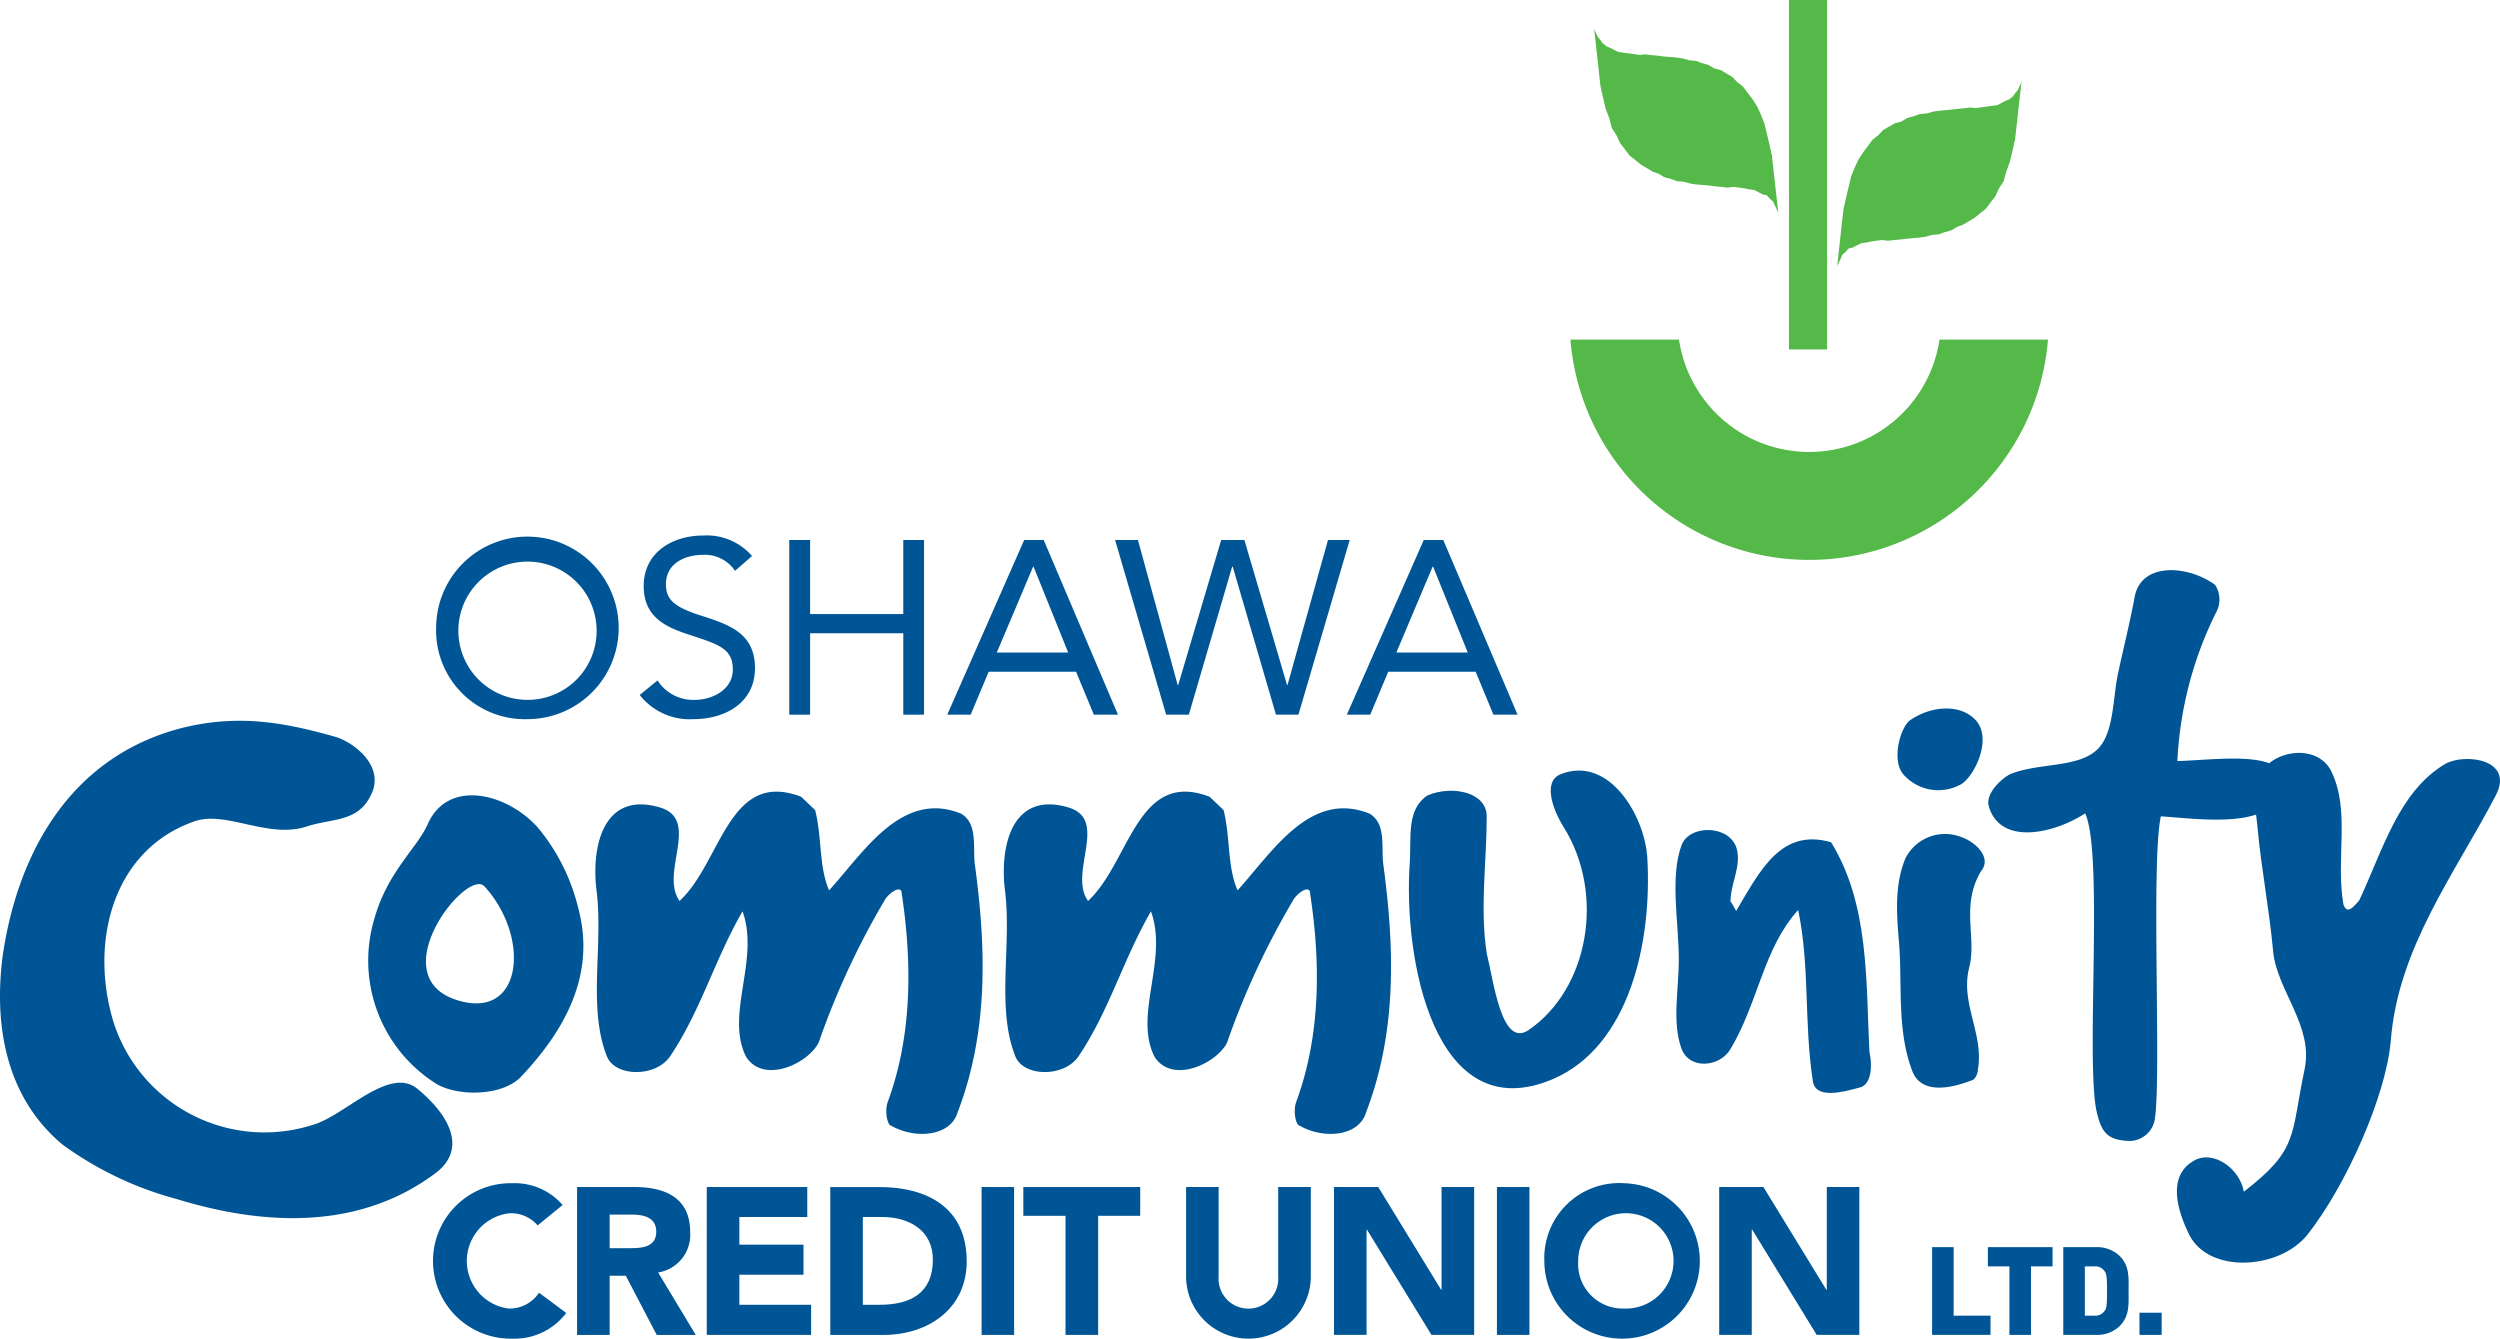 <svg id="Layer_1" data-name="Layer 1" xmlns="http://www.w3.org/2000/svg" viewBox="0 0 181.995 97.45"><defs><style>.cls-1{fill:#005596;}.cls-2{fill:#54b948;}</style></defs><title>logocolor</title><path class="cls-1" d="M32.437,75.625c3.977-.893,7.189-.291,10.86.75,1.426.458,3.664,2.25,2.469,4.352-.973,1.868-2.838,1.562-4.639,2.172-2.847.894-5.845-1.199-8.165-.379-5.994,2.1-7.644,8.914-5.843,14.687a11.537,11.537,0,0,0,14.675,7.337c2.252-.752,5.323-4.123,7.344-2.624,2.401,1.943,3.813,4.49,1.277,6.291-5.397,3.966-12.136,3.818-18.728,1.795a25.102,25.102,0,0,1-8.317-3.971c-4.113-3.441-5.01-8.685-4.338-13.778,1.124-7.637,5.091-14.677,13.405-16.631" transform="translate(-18.83 -22.72)"/><path class="cls-1" d="M54.092,87.239c-1.337-1.39-7.877,6.967-1.516,8.417,4.361.974,4.784-4.842,1.516-8.417m-7.993,2.31c.961-3.396,3.149-5.153,3.874-6.846,1.456-3.276,5.69-2.298,7.995.244A14.466,14.466,0,0,1,60.936,88.874c1.274,4.784-.972,8.845-4.184,12.238-1.331,1.387-4.48,1.452-6.109.54A10.595,10.595,0,0,1,46.099,89.549Z" transform="translate(-18.83 -22.72)"/><path class="cls-1" d="M66.831,81.489c3.056.863,0,4.774,1.471,6.816,3.052-2.807,3.563-9.617,8.856-7.579l1.013.968c.516,2.032.255,4.064,1.014,5.843,2.545-2.799,5.293-7.323,9.609-5.586,1.272.753.821,2.538,1.018,3.808.817,6.052.968,12.1-1.272,17.946-.511,1.726-3.048,1.976-4.827.968-.259,0-.511-1.018-.259-1.727,1.784-4.836,1.784-10.125,1.023-15.155,0-.763-1.023,0-1.275.515a57.334,57.334,0,0,0-4.776,10.313c-.761,1.527-4.016,3.054-5.288,1.019-1.531-3.051,1.016-7.068-.253-10.573-2.031,3.505-3.05,7.27-5.288,10.573-1.065,1.526-3.97,1.475-4.577,0-1.425-3.556-.254-8.083-.765-12.101-.404-3.306.561-7.217,4.575-6.048" transform="translate(-18.83 -22.72)"/><path class="cls-1" d="M96.567,81.489c3.052.863,0,4.774,1.471,6.816,3.048-2.807,3.568-9.617,8.854-7.579l1.013.968c.508,2.032.253,4.064,1.015,5.843,2.543-2.799,5.287-7.323,9.609-5.586,1.272.753.816,2.538,1.018,3.808.809,6.052.97,12.1-1.272,17.946-.503,1.726-3.05,1.976-4.825.968-.261,0-.511-1.018-.261-1.727,1.786-4.836,1.786-10.125,1.018-15.155,0-.763-1.018,0-1.268.515a57.46,57.46,0,0,0-4.781,10.313c-.759,1.527-4.012,3.054-5.288,1.019-1.523-3.051,1.02-7.068-.252-10.573-2.029,3.505-3.05,7.27-5.288,10.573-1.066,1.526-3.97,1.475-4.577,0-1.423-3.556-.255-8.083-.763-12.101-.405-3.306.559-7.217,4.575-6.048" transform="translate(-18.83 -22.72)"/><path class="cls-1" d="M122.739,80.63c1.778-.765,4.321-.258,4.321,1.524,0,3.304-.507,6.664,0,9.966.511,2.03,1.07,6.917,3.043,5.591,4.385-2.999,5.604-9.909,2.554-14.788-.768-1.224-1.524-3.259-.265-3.82,3.562-1.478,6.205,3.052,6.361,6.103.354,6.15-1.323,13.679-6.864,16.065-8.696,3.71-10.937-8.896-10.426-15.812.111-1.78-.25-3.811,1.275-4.828" transform="translate(-18.83 -22.72)"/><path class="cls-1" d="M141.249,84.233c.601-1.52,3.501-1.468,4.009.261.357,1.272-.451,2.54-.451,3.857.197.209.451.873.451.615,1.674-2.793,3.203-5.997,6.872-4.931,2.789,4.524,2.531,10.114,2.789,15.251.205.863.205,2.342-.668,2.593-1.319.362-3.247.867-3.449-.453-.656-4.276-.208-8.337-1.069-12.46-2.54,2.799-2.891,6.709-4.926,10.122-.768,1.316-2.957,1.527-3.558,0-.716-1.938-.205-4.325-.205-6.466,0-2.793-.664-6.046.205-8.39" transform="translate(-18.83 -22.72)"/><path class="cls-1" d="M157.864,75.163c1.589-1.107,3.796-1.228,4.878.084,1.081,1.378-.172,3.913-1.093,4.534a3.393,3.393,0,0,1-4.214-.636c-.95-1.005-.283-3.44.429-3.982m-.32,10.036a3.229,3.229,0,0,1,4.102-1.527c1,.351,2.227,1.495,1.388,2.483-1.474,2.502-.306,4.784-.836,6.945-.708,2.657,1.093,4.887.612,7.528.015.209-.213.718-.43.736-1.633.623-3.647.998-4.317-.622-1.167-2.989-.742-6.328-.984-9.343C156.902,89.258,156.731,87.157,157.544,85.199Z" transform="translate(-18.83 -22.72)"/><path class="cls-1" d="M174.223,66.21c.452-2.599,3.886-2.358,5.862-.912a1.945,1.945,0,0,1,.145,1.862,27.163,27.163,0,0,0-2.89,10.963c2.96-.067,8.826-1.031,7.555,2.328-1,2.616-5.877,1.891-8.76,1.697-.723,3.397.034,18.495-.421,21.912a1.883,1.883,0,0,1-2.028,1.714c-1.31-.094-1.824-.506-2.167-1.904-.932-3.177.488-18.946-.894-21.94-2.182,1.439-6.186,2.42-7.021-.539-.217-.781.671-1.81,1.528-2.299,2.145-.891,5.064-.419,6.474-1.907,1.13-1.239,1.025-3.648,1.421-5.487.41-1.885.854-3.658,1.196-5.489" transform="translate(-18.83 -22.72)"/><path class="cls-1" d="M183.452,78.903c1.149-1.718,4.191-1.947,5.108,0,1.38,2.877.291,6.268.865,9.657.291.861.865,0,1.152-.291,1.723-3.671,2.871-7.927,6.261-9.938,1.435-.805,5.06-.345,3.677,2.298-2.932,5.632-7.126,11.089-7.641,17.868-.351,4.031-3.274,10.577-6.09,14.136-2.069,2.526-7.125,2.815-8.568,0-.854-1.719-1.659-4.249.291-5.397,1.44-.868,3.397.578,3.669,2.237,4.031-3.105,3.4-4.077,4.434-8.964.63-3.104-2.01-5.685-2.297-8.498-.287-3.162-.861-5.981-1.149-9.14-.119-1.381-.578-3.103.287-3.969" transform="translate(-18.83 -22.72)"/><path class="cls-1" d="M57.969,111.927a2.558,2.558,0,0,0-2.039-.884,3.493,3.493,0,0,0-.078,6.936,2.577,2.577,0,0,0,2.221-1.152L60.051,118.3a4.708,4.708,0,0,1-3.89,1.87,5.659,5.659,0,1,1,0-11.314,4.602,4.602,0,0,1,3.626,1.586l-1.818,1.485" transform="translate(-18.83 -22.72)"/><path class="cls-1" d="M63.211,113.585h1.403c.867,0,1.989-.029,1.989-1.202,0-1.079-.971-1.244-1.839-1.244H63.211v2.446M60.84,109.133h4.171c2.205,0,4.061.758,4.061,3.269a2.777,2.777,0,0,1-2.331,2.952l2.737,4.545H66.638l-2.251-4.306H63.211v4.306H60.84Z" transform="translate(-18.83 -22.72)"/><polyline class="cls-1" points="51.451 86.413 58.769 86.413 58.769 88.595 53.824 88.595 53.824 90.608 58.493 90.608 58.493 92.797 53.824 92.797 53.824 94.985 59.047 94.985 59.047 97.178 51.451 97.178 51.451 86.413"/><path class="cls-1" d="M81.643,117.705H82.874c2.211,0,3.867-.834,3.867-3.281,0-2.115-1.69-3.108-3.698-3.108H81.643v6.39m-2.37-8.572h3.56c3.466,0,6.37,1.471,6.37,5.409,0,3.486-2.844,5.356-6.048,5.356H79.273Z" transform="translate(-18.83 -22.72)"/><rect class="cls-1" x="71.458" y="86.413" width="2.366" height="10.766"/><polyline class="cls-1" points="77.567 88.508 74.496 88.508 74.496 86.413 83.005 86.413 83.005 88.508 79.943 88.508 79.943 97.178 77.567 97.178 77.567 88.508"/><path class="cls-1" d="M114.254,115.746a4.541,4.541,0,0,1-9.079,0v-6.613h2.368v6.524a2.174,2.174,0,1,0,4.337,0v-6.524h2.374v6.613" transform="translate(-18.83 -22.72)"/><polyline class="cls-1" points="97.11 86.413 100.332 86.413 104.911 93.892 104.942 93.892 104.942 86.413 107.315 86.413 107.315 97.178 104.209 97.178 99.509 89.512 99.484 89.512 99.484 97.178 97.11 97.178 97.11 86.413"/><rect class="cls-1" x="108.973" y="86.413" width="2.367" height="10.766"/><path class="cls-1" d="M137.06,117.98a3.471,3.471,0,1,0-3.34-3.468,3.248,3.248,0,0,0,3.34,3.468m0-9.124a5.659,5.659,0,1,1-5.805,5.656A5.456,5.456,0,0,1,137.06,108.856Z" transform="translate(-18.83 -22.72)"/><polyline class="cls-1" points="125.154 86.413 128.374 86.413 132.954 93.892 132.986 93.892 132.986 86.413 135.357 86.413 135.357 97.178 132.253 97.178 127.556 89.512 127.524 89.512 127.524 97.178 125.154 97.178 125.154 86.413"/><path class="cls-1" d="M62.256,68.388a5.032,5.032,0,1,0-5.026,5.28,5.017,5.017,0,0,0,5.026-5.28m-11.675,0A6.644,6.644,0,1,1,57.23,75.073,6.458,6.458,0,0,1,50.581,68.388Z" transform="translate(-18.83 -22.72)"/><path class="cls-1" d="M72.337,64.275a2.64,2.64,0,0,0-2.319-1.164c-1.328,0-2.709.619-2.709,2.137,0,1.163.641,1.686,2.681,2.327,1.971.636,3.801,1.279,3.801,3.779,0,2.532-2.176,3.719-4.478,3.719a4.614,4.614,0,0,1-3.912-1.76l1.297-1.061A3.065,3.065,0,0,0,69.41,73.668c1.298,0,2.767-.751,2.767-2.208,0-1.564-1.065-1.835-3.326-2.584-1.795-.591-3.16-1.381-3.16-3.5,0-2.452,2.101-3.671,4.327-3.671a4.359,4.359,0,0,1,3.559,1.492l-1.24,1.078" transform="translate(-18.83 -22.72)"/><polyline class="cls-1" points="57.458 39.31 58.974 39.31 58.974 44.702 65.758 44.702 65.758 39.31 67.268 39.31 67.268 52.027 65.758 52.027 65.758 46.1 58.974 46.1 58.974 52.027 57.458 52.027 57.458 39.31"/><path class="cls-1" d="M94.07,63.971h-.03L91.395,70.222h5.196L94.07,63.971M93.39,62.03h1.419l5.407,12.717H98.46l-1.296-3.127H90.804l-1.311,3.127H87.788Z" transform="translate(-18.83 -22.72)"/><polyline class="cls-1" points="81.177 39.31 82.84 39.31 85.734 49.873 85.769 49.873 88.901 39.31 90.589 39.31 93.696 49.873 93.726 49.873 96.675 39.31 98.256 39.31 94.524 52.027 92.887 52.027 89.74 41.25 89.699 41.25 86.545 52.027 84.893 52.027 81.177 39.31"/><path class="cls-1" d="M123.156,63.971h-.033l-2.641,6.252h5.198l-2.524-6.252m-.679-1.941h1.421l5.407,12.717h-1.757l-1.294-3.127H119.89l-1.308,3.127H116.877Z" transform="translate(-18.83 -22.72)"/><path class="cls-2" d="M160.02,47.443a9.584,9.584,0,0,1-18.961,0h-7.905a17.439,17.439,0,0,0,34.765,0H160.02" transform="translate(-18.83 -22.72)"/><polyline class="cls-2" points="133.703 19.755 133.744 19.373 133.874 19.088 134.004 18.809 134.131 18.527 134.344 18.355 134.572 18.091 134.873 18.023 135.179 17.865 135.5 17.703 135.895 17.651 136.194 17.585 136.585 17.524 136.984 17.476 137.465 17.524 137.868 17.476 138.356 17.435 138.755 17.384 139.247 17.339 139.747 17.296 140.142 17.241 140.646 17.101 141.138 17.06 141.548 16.909 142.051 16.769 142.469 16.519 142.883 16.368 143.297 16.125 143.718 15.875 144.144 15.531 144.573 15.189 144.912 14.736 145.262 14.285 145.516 13.726 145.867 13.182 146.049 12.516 146.318 11.763 146.5 11.006 146.694 10.143 146.791 9.27 147.202 5.603 147.153 5.987 147.022 6.269 146.903 6.542 146.675 6.811 146.556 6.996 146.236 7.251 146.027 7.327 145.713 7.491 145.408 7.652 145.005 7.707 144.61 7.76 144.21 7.816 143.816 7.87 143.427 7.827 143.036 7.879 142.54 7.924 142.137 7.974 141.653 8.017 141.157 8.067 140.754 8.118 140.258 8.258 139.758 8.301 139.356 8.452 138.848 8.588 138.435 8.839 137.931 8.981 137.506 9.222 137.088 9.468 136.76 9.82 136.324 10.169 135.985 10.618 135.646 11.071 135.288 11.619 135.03 12.175 134.762 12.831 134.579 13.597 134.4 14.353 134.206 15.214 134.102 16.084 133.703 19.755"/><polyline class="cls-2" points="129.5 15.879 129.456 15.496 129.332 15.218 129.202 14.942 129.068 14.658 128.859 14.485 128.631 14.222 128.33 14.157 128.02 13.995 127.71 13.834 127.308 13.778 127.009 13.713 126.614 13.659 126.219 13.605 125.738 13.659 125.339 13.605 124.843 13.564 124.452 13.508 123.956 13.465 123.456 13.426 123.061 13.366 122.557 13.228 122.061 13.187 121.659 13.033 121.152 12.898 120.738 12.65 120.324 12.501 119.906 12.249 119.485 12.005 119.06 11.66 118.627 11.317 118.284 10.862 117.941 10.415 117.684 9.859 117.333 9.309 117.162 8.645 116.885 7.892 116.7 7.128 116.509 6.272 116.415 5.399 116.009 1.728 116.05 2.116 116.181 2.398 116.308 2.676 116.528 2.946 116.647 3.125 116.967 3.382 117.169 3.46 117.482 3.617 117.795 3.779 118.191 3.841 118.593 3.889 118.989 3.943 119.388 3.998 119.768 3.955 120.167 4.009 120.663 4.05 121.066 4.105 121.554 4.146 122.039 4.186 122.442 4.242 122.949 4.385 123.437 4.428 123.847 4.577 124.355 4.721 124.776 4.969 125.28 5.109 125.693 5.353 126.115 5.603 126.447 5.959 126.879 6.298 127.222 6.748 127.561 7.195 127.915 7.748 128.169 8.302 128.434 8.958 128.624 9.721 128.803 10.486 128.994 11.343 129.09 12.21 129.5 15.879"/><rect class="cls-2" x="130.235" width="2.774" height="25.439"/><path class="cls-1" d="M159.482,119.898v-6.388h1.569v4.988h2.683v1.399Z" transform="translate(-18.83 -22.72)"/><path class="cls-1" d="M166.682,114.91v4.988h-1.57V114.91H163.542v-1.4h4.71v1.4Z" transform="translate(-18.83 -22.72)"/><path class="cls-1" d="M173.123,119.27a2.377,2.377,0,0,1-1.722.628h-2.369v-6.388h2.369a2.377,2.377,0,0,1,1.722.628c.745.744.664,1.56.664,2.565S173.868,118.526,173.123,119.27Zm-1.076-4.002a.817.817,0,0,0-.754-.358h-.691v3.589h.691a.817.817,0,0,0,.754-.358c.126-.18.171-.351.171-1.437C172.218,115.628,172.173,115.448,172.047,115.269Z" transform="translate(-18.83 -22.72)"/><path class="cls-1" d="M174.579,119.898v-1.615h1.615v1.615Z" transform="translate(-18.83 -22.72)"/></svg>